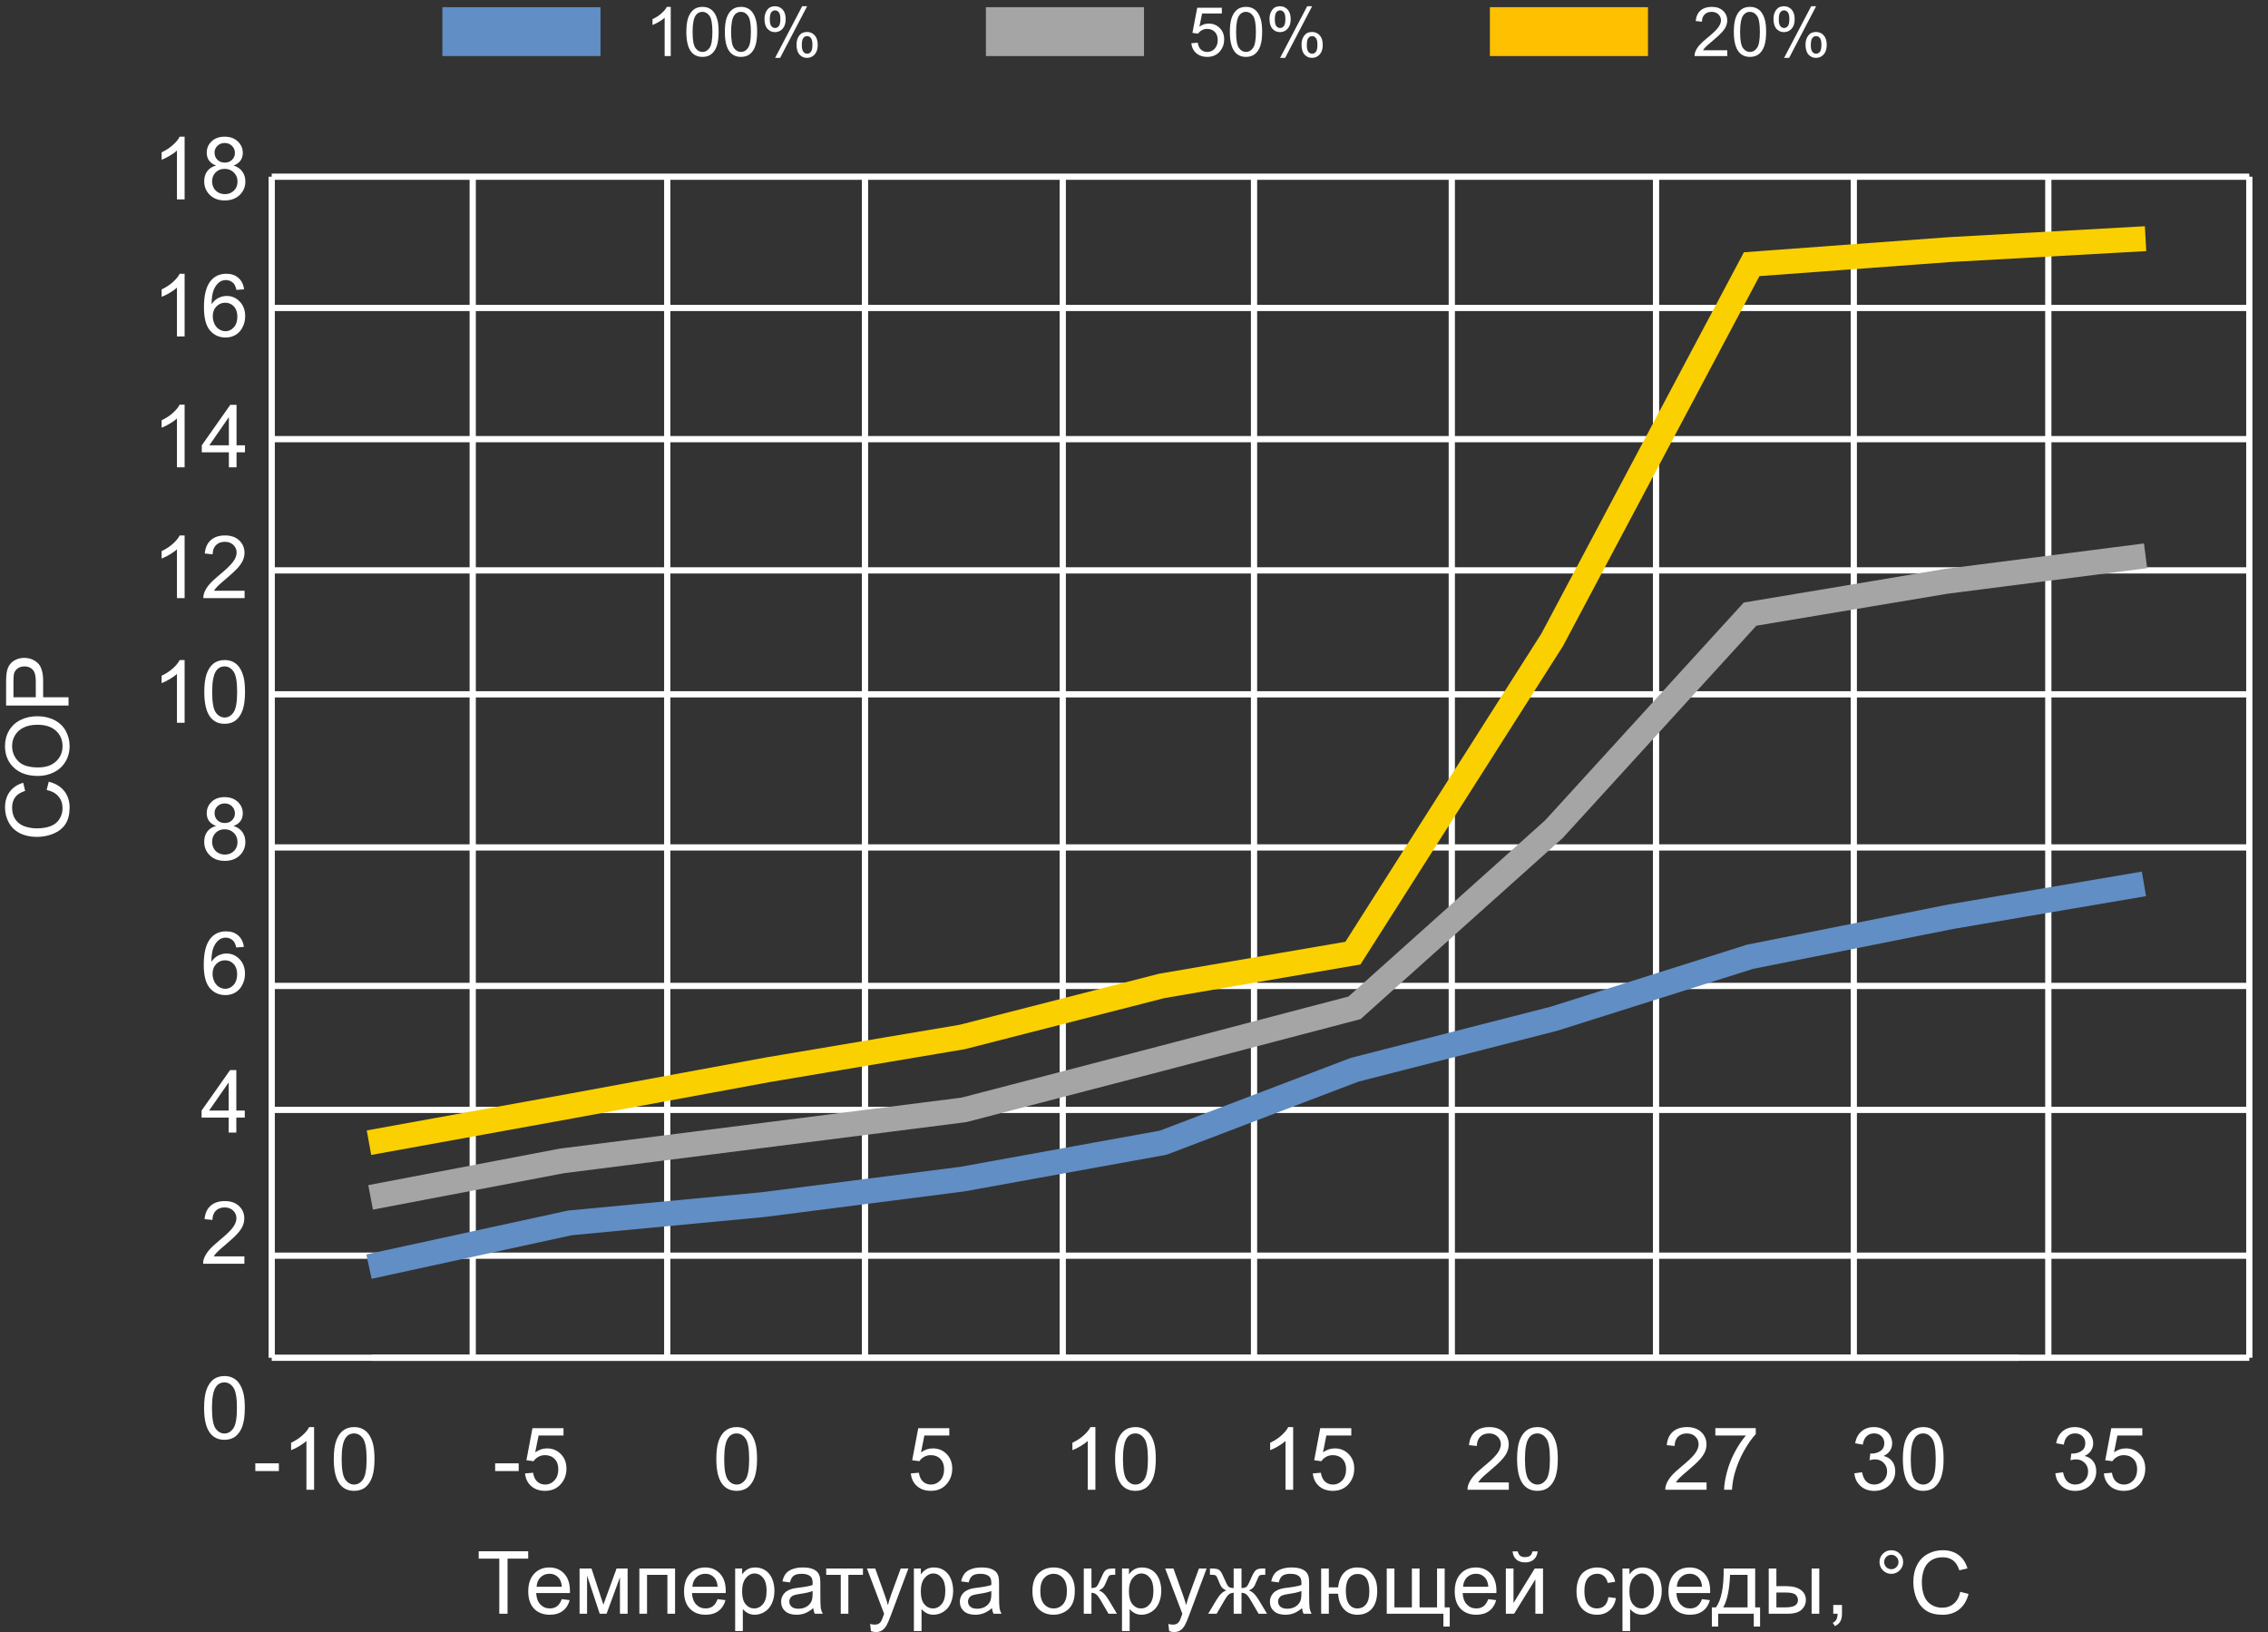 <svg width="364" height="262" viewBox="0 0 364 262" fill="none" xmlns="http://www.w3.org/2000/svg">
<rect x="0" y="0" width="364" height="262" fill="#333333" stroke="none"/>
<g clip-path="url(#clip0_57_4507)">
<path d="M107.649 8.998H106.673V2.845C106.439 3.067 106.129 3.289 105.746 3.51C105.367 3.732 105.025 3.898 104.722 4.009V3.076C105.268 2.822 105.745 2.514 106.153 2.153C106.561 1.792 106.851 1.442 107.021 1.102H107.649V8.998ZM110.154 5.12C110.154 4.19 110.25 3.442 110.441 2.877C110.636 2.309 110.924 1.871 111.303 1.563C111.686 1.256 112.166 1.102 112.745 1.102C113.171 1.102 113.545 1.188 113.867 1.359C114.189 1.527 114.454 1.772 114.664 2.094C114.874 2.413 115.038 2.802 115.158 3.264C115.277 3.721 115.336 4.34 115.336 5.12C115.336 6.042 115.24 6.788 115.049 7.357C114.857 7.922 114.57 8.36 114.187 8.671C113.807 8.978 113.327 9.132 112.745 9.132C111.978 9.132 111.377 8.86 110.94 8.317C110.415 7.662 110.154 6.597 110.154 5.12ZM111.157 5.12C111.157 6.411 111.308 7.271 111.612 7.7C111.919 8.125 112.296 8.338 112.745 8.338C113.193 8.338 113.569 8.124 113.872 7.694C114.18 7.265 114.334 6.407 114.334 5.12C114.334 3.825 114.18 2.965 113.872 2.54C113.569 2.114 113.189 1.901 112.734 1.901C112.286 1.901 111.928 2.089 111.66 2.464C111.325 2.944 111.157 3.829 111.157 5.12ZM116.334 5.12C116.334 4.19 116.43 3.442 116.621 2.877C116.816 2.309 117.104 1.871 117.483 1.563C117.866 1.256 118.346 1.102 118.925 1.102C119.351 1.102 119.725 1.188 120.047 1.359C120.368 1.527 120.634 1.772 120.843 2.094C121.054 2.413 121.218 2.802 121.337 3.264C121.456 3.721 121.516 4.34 121.516 5.12C121.516 6.042 121.42 6.788 121.229 7.357C121.037 7.922 120.75 8.36 120.367 8.671C119.987 8.978 119.506 9.132 118.925 9.132C118.158 9.132 117.557 8.86 117.119 8.317C116.595 7.662 116.334 6.597 116.334 5.12ZM117.337 5.12C117.337 6.411 117.488 7.271 117.792 7.7C118.099 8.125 118.476 8.338 118.925 8.338C119.373 8.338 119.749 8.124 120.052 7.694C120.36 7.265 120.514 6.407 120.514 5.12C120.514 3.825 120.36 2.965 120.052 2.54C119.749 2.114 119.369 1.901 118.914 1.901C118.466 1.901 118.108 2.089 117.84 2.464C117.505 2.944 117.337 3.829 117.337 5.12ZM122.697 3.022C122.697 2.461 122.84 1.983 123.126 1.59C123.411 1.197 123.825 1 124.368 1C124.866 1 125.278 1.177 125.603 1.531C125.932 1.882 126.097 2.398 126.097 3.081C126.097 3.746 125.931 4.26 125.598 4.621C125.269 4.978 124.862 5.157 124.379 5.157C123.897 5.157 123.497 4.98 123.175 4.626C122.857 4.272 122.697 3.737 122.697 3.022ZM124.394 1.665C124.153 1.665 123.95 1.769 123.787 1.976C123.628 2.184 123.549 2.565 123.549 3.119C123.549 3.623 123.63 3.979 123.793 4.186C123.955 4.39 124.156 4.492 124.394 4.492C124.64 4.492 124.843 4.388 125.002 4.181C125.165 3.974 125.245 3.594 125.245 3.044C125.245 2.536 125.165 2.18 125.002 1.976C124.839 1.769 124.636 1.665 124.394 1.665ZM124.4 9.288L128.747 1H129.539L125.207 9.288H124.4ZM127.837 7.153C127.837 6.588 127.98 6.11 128.265 5.72C128.551 5.327 128.966 5.13 129.512 5.13C130.011 5.13 130.423 5.307 130.748 5.661C131.076 6.012 131.241 6.529 131.241 7.212C131.241 7.877 131.075 8.39 130.742 8.751C130.413 9.109 130.005 9.288 129.517 9.288C129.037 9.288 128.635 9.111 128.314 8.757C127.996 8.399 127.837 7.864 127.837 7.153ZM129.539 5.796C129.293 5.796 129.089 5.899 128.927 6.107C128.767 6.314 128.688 6.695 128.688 7.249C128.688 7.75 128.769 8.104 128.932 8.311C129.095 8.519 129.295 8.622 129.533 8.622C129.783 8.622 129.987 8.519 130.146 8.311C130.309 8.104 130.39 7.725 130.39 7.174C130.39 6.666 130.309 6.311 130.146 6.107C129.984 5.899 129.781 5.796 129.539 5.796Z" fill="white"/>
<path d="M96.376 1.151H71V8.998H96.376V1.151Z" fill="#618EC4"/>
<path d="M191.204 6.938L192.229 6.852C192.305 7.346 192.48 7.718 192.755 7.968C193.033 8.215 193.368 8.338 193.758 8.338C194.227 8.338 194.625 8.163 194.95 7.813C195.275 7.462 195.438 6.997 195.438 6.418C195.438 5.867 195.281 5.433 194.966 5.114C194.655 4.796 194.247 4.637 193.741 4.637C193.427 4.637 193.143 4.708 192.89 4.851C192.637 4.991 192.438 5.173 192.294 5.399L191.378 5.281L192.148 1.241H196.099V2.164H192.928L192.5 4.277C192.977 3.948 193.478 3.784 194.001 3.784C194.695 3.784 195.281 4.022 195.758 4.497C196.235 4.973 196.474 5.585 196.474 6.332C196.474 7.044 196.264 7.659 195.845 8.177C195.335 8.814 194.64 9.132 193.758 9.132C193.034 9.132 192.444 8.932 191.985 8.531C191.529 8.131 191.269 7.6 191.204 6.938ZM197.384 5.12C197.384 4.19 197.48 3.442 197.671 2.877C197.866 2.309 198.154 1.871 198.533 1.563C198.916 1.256 199.397 1.102 199.976 1.102C200.401 1.102 200.776 1.188 201.098 1.359C201.419 1.527 201.685 1.772 201.895 2.094C202.104 2.413 202.268 2.802 202.388 3.264C202.507 3.721 202.566 4.34 202.566 5.12C202.566 6.042 202.47 6.788 202.279 7.357C202.087 7.922 201.8 8.36 201.417 8.671C201.037 8.978 200.557 9.132 199.976 9.132C199.209 9.132 198.608 8.86 198.17 8.317C197.646 7.662 197.384 6.597 197.384 5.12ZM198.387 5.12C198.387 6.411 198.539 7.271 198.842 7.7C199.149 8.125 199.527 8.338 199.976 8.338C200.424 8.338 200.8 8.124 201.102 7.694C201.41 7.265 201.564 6.407 201.564 5.12C201.564 3.825 201.41 2.965 201.102 2.54C200.8 2.114 200.42 1.901 199.965 1.901C199.516 1.901 199.159 2.089 198.891 2.464C198.555 2.944 198.387 3.829 198.387 5.12ZM203.748 3.022C203.748 2.461 203.891 1.983 204.176 1.59C204.462 1.197 204.876 1 205.418 1C205.917 1 206.328 1.177 206.654 1.531C206.983 1.882 207.148 2.398 207.148 3.081C207.148 3.746 206.981 4.26 206.649 4.621C206.32 4.978 205.913 5.157 205.429 5.157C204.948 5.157 204.547 4.98 204.225 4.626C203.907 4.272 203.748 3.737 203.748 3.022ZM205.445 1.665C205.203 1.665 205.001 1.769 204.838 1.976C204.679 2.184 204.6 2.565 204.6 3.119C204.6 3.623 204.681 3.979 204.843 4.186C205.006 4.39 205.206 4.492 205.445 4.492C205.691 4.492 205.893 4.388 206.052 4.181C206.215 3.974 206.296 3.594 206.296 3.044C206.296 2.536 206.215 2.18 206.052 1.976C205.89 1.769 205.687 1.665 205.445 1.665ZM205.451 9.288L209.798 1H210.589L206.258 9.288H205.451ZM208.887 7.153C208.887 6.588 209.03 6.11 209.316 5.72C209.601 5.327 210.017 5.13 210.562 5.13C211.061 5.13 211.473 5.307 211.799 5.661C212.127 6.012 212.292 6.529 212.292 7.212C212.292 7.877 212.125 8.39 211.793 8.751C211.464 9.109 211.055 9.288 210.568 9.288C210.087 9.288 209.686 9.111 209.364 8.757C209.046 8.399 208.887 7.864 208.887 7.153ZM210.589 5.796C210.343 5.796 210.14 5.899 209.977 6.107C209.818 6.314 209.738 6.695 209.738 7.249C209.738 7.75 209.82 8.104 209.983 8.311C210.145 8.519 210.346 8.622 210.584 8.622C210.833 8.622 211.037 8.519 211.197 8.311C211.359 8.104 211.441 7.725 211.441 7.174C211.441 6.666 211.359 6.311 211.197 6.107C211.034 5.899 210.832 5.796 210.589 5.796Z" fill="white"/>
<path d="M183.606 1.151H158.23V8.998H183.606V1.151Z" fill="#A5A5A5"/>
<path d="M277.219 8.07V8.998H271.966C271.959 8.766 271.997 8.542 272.079 8.327C272.213 7.973 272.427 7.625 272.719 7.281C273.016 6.938 273.442 6.541 273.998 6.091C274.862 5.39 275.446 4.835 275.749 4.428C276.053 4.016 276.205 3.628 276.205 3.264C276.205 2.881 276.066 2.559 275.787 2.298C275.513 2.033 275.153 1.901 274.709 1.901C274.239 1.901 273.863 2.041 273.581 2.32C273.299 2.599 273.156 2.985 273.153 3.478L272.15 3.376C272.219 2.636 272.477 2.073 272.926 1.687C273.374 1.297 273.975 1.102 274.73 1.102C275.493 1.102 276.097 1.311 276.541 1.73C276.986 2.148 277.208 2.666 277.208 3.285C277.208 3.6 277.143 3.909 277.013 4.213C276.883 4.517 276.666 4.837 276.362 5.173C276.063 5.509 275.561 5.971 274.86 6.557C274.275 7.044 273.899 7.374 273.733 7.55C273.567 7.721 273.43 7.895 273.321 8.07H277.219ZM278.27 5.12C278.27 4.19 278.366 3.442 278.557 2.877C278.752 2.309 279.04 1.871 279.419 1.563C279.802 1.256 280.283 1.102 280.862 1.102C281.288 1.102 281.662 1.188 281.984 1.359C282.305 1.527 282.571 1.772 282.781 2.094C282.99 2.413 283.154 2.802 283.274 3.264C283.393 3.721 283.453 4.34 283.453 5.12C283.453 6.042 283.357 6.788 283.166 7.357C282.974 7.922 282.687 8.36 282.304 8.671C281.924 8.978 281.443 9.132 280.862 9.132C280.095 9.132 279.494 8.86 279.056 8.317C278.532 7.662 278.27 6.597 278.27 5.12ZM279.274 5.12C279.274 6.411 279.425 7.271 279.729 7.7C280.036 8.125 280.413 8.338 280.862 8.338C281.31 8.338 281.686 8.124 281.989 7.694C282.296 7.265 282.45 6.407 282.45 5.12C282.45 3.825 282.296 2.965 281.989 2.54C281.686 2.114 281.306 1.901 280.851 1.901C280.403 1.901 280.045 2.089 279.777 2.464C279.442 2.944 279.274 3.829 279.274 5.12ZM284.634 3.022C284.634 2.461 284.777 1.983 285.062 1.59C285.348 1.197 285.762 1 286.304 1C286.803 1 287.215 1.177 287.54 1.531C287.869 1.882 288.034 2.398 288.034 3.081C288.034 3.746 287.867 4.26 287.535 4.621C287.206 4.978 286.799 5.157 286.315 5.157C285.834 5.157 285.434 4.98 285.112 4.626C284.794 4.272 284.634 3.737 284.634 3.022ZM286.331 1.665C286.089 1.665 285.887 1.769 285.724 1.976C285.565 2.184 285.486 2.565 285.486 3.119C285.486 3.623 285.567 3.979 285.729 4.186C285.892 4.39 286.093 4.492 286.331 4.492C286.577 4.492 286.779 4.388 286.939 4.181C287.101 3.974 287.182 3.594 287.182 3.044C287.182 2.536 287.101 2.18 286.939 1.976C286.776 1.769 286.573 1.665 286.331 1.665ZM286.337 9.288L290.684 1H291.475L287.144 9.288H286.337ZM289.774 7.153C289.774 6.588 289.916 6.11 290.202 5.72C290.487 5.327 290.903 5.13 291.448 5.13C291.947 5.13 292.36 5.307 292.685 5.661C293.013 6.012 293.178 6.529 293.178 7.212C293.178 7.877 293.011 8.39 292.679 8.751C292.35 9.109 291.942 9.288 291.454 9.288C290.973 9.288 290.572 9.111 290.25 8.757C289.932 8.399 289.774 7.864 289.774 7.153ZM291.475 5.796C291.23 5.796 291.026 5.899 290.863 6.107C290.704 6.314 290.625 6.695 290.625 7.249C290.625 7.75 290.706 8.104 290.869 8.311C291.031 8.519 291.232 8.622 291.471 8.622C291.72 8.622 291.923 8.519 292.083 8.311C292.245 8.104 292.327 7.725 292.327 7.174C292.327 6.666 292.245 6.311 292.083 6.107C291.92 5.899 291.718 5.796 291.475 5.796Z" fill="white"/>
<path d="M264.493 1.151H239.117V8.998H264.493V1.151Z" fill="#FFC000"/>
<path d="M80.132 259V250.161H76.83V248.979H84.773V250.161H81.458V259H80.132ZM90.16 256.662L91.432 256.819C91.231 257.562 90.86 258.139 90.317 258.549C89.775 258.959 89.082 259.164 88.239 259.164C87.177 259.164 86.334 258.838 85.71 258.187C85.09 257.53 84.78 256.612 84.78 255.432C84.78 254.21 85.095 253.262 85.724 252.588C86.353 251.913 87.168 251.576 88.171 251.576C89.142 251.576 89.935 251.907 90.55 252.567C91.165 253.228 91.473 254.158 91.473 255.356C91.473 255.429 91.47 255.539 91.466 255.685H86.052C86.097 256.482 86.323 257.093 86.728 257.517C87.134 257.94 87.64 258.152 88.246 258.152C88.697 258.152 89.082 258.034 89.401 257.797C89.72 257.56 89.973 257.182 90.16 256.662ZM86.12 254.673H90.174C90.119 254.062 89.964 253.604 89.709 253.299C89.317 252.825 88.809 252.588 88.185 252.588C87.62 252.588 87.143 252.777 86.756 253.155C86.373 253.534 86.161 254.039 86.12 254.673ZM93.018 251.74H94.932L96.839 257.551L98.958 251.74H100.729V259H99.498V253.155L97.352 259H96.251L94.221 252.875V259H93.018V251.74ZM102.615 251.74H108.344V259H107.113V252.759H103.846V259H102.615V251.74ZM115.166 256.662L116.438 256.819C116.237 257.562 115.866 258.139 115.323 258.549C114.781 258.959 114.088 259.164 113.245 259.164C112.183 259.164 111.34 258.838 110.716 258.187C110.096 257.53 109.786 256.612 109.786 255.432C109.786 254.21 110.101 253.262 110.729 252.588C111.358 251.913 112.174 251.576 113.177 251.576C114.147 251.576 114.94 251.907 115.556 252.567C116.171 253.228 116.479 254.158 116.479 255.356C116.479 255.429 116.476 255.539 116.472 255.685H111.058C111.103 256.482 111.329 257.093 111.734 257.517C112.14 257.94 112.646 258.152 113.252 258.152C113.703 258.152 114.088 258.034 114.407 257.797C114.726 257.56 114.979 257.182 115.166 256.662ZM111.126 254.673H115.18C115.125 254.062 114.97 253.604 114.715 253.299C114.323 252.825 113.815 252.588 113.19 252.588C112.625 252.588 112.149 252.777 111.762 253.155C111.379 253.534 111.167 254.039 111.126 254.673ZM117.989 261.782V251.74H119.11V252.684C119.375 252.314 119.673 252.039 120.006 251.856C120.339 251.67 120.742 251.576 121.216 251.576C121.836 251.576 122.382 251.736 122.856 252.055C123.33 252.374 123.688 252.825 123.93 253.408C124.171 253.987 124.292 254.623 124.292 255.315C124.292 256.058 124.158 256.728 123.889 257.325C123.624 257.918 123.237 258.373 122.727 258.692C122.221 259.007 121.688 259.164 121.127 259.164C120.717 259.164 120.348 259.077 120.02 258.904C119.696 258.731 119.429 258.512 119.22 258.248V261.782H117.989ZM119.104 255.411C119.104 256.345 119.293 257.036 119.671 257.482C120.049 257.929 120.507 258.152 121.045 258.152C121.592 258.152 122.059 257.922 122.446 257.462C122.838 256.997 123.034 256.279 123.034 255.309C123.034 254.383 122.843 253.691 122.46 253.23C122.082 252.77 121.628 252.54 121.1 252.54C120.576 252.54 120.111 252.786 119.705 253.278C119.304 253.766 119.104 254.477 119.104 255.411ZM130.52 258.104C130.064 258.492 129.624 258.765 129.2 258.925C128.781 259.084 128.33 259.164 127.847 259.164C127.049 259.164 126.436 258.97 126.008 258.583C125.579 258.191 125.365 257.692 125.365 257.086C125.365 256.73 125.445 256.407 125.604 256.115C125.769 255.819 125.98 255.582 126.24 255.404C126.505 255.227 126.801 255.092 127.129 255.001C127.37 254.937 127.735 254.876 128.223 254.816C129.216 254.698 129.948 254.557 130.417 254.393C130.422 254.224 130.424 254.117 130.424 254.071C130.424 253.57 130.308 253.217 130.075 253.012C129.761 252.734 129.294 252.595 128.674 252.595C128.095 252.595 127.667 252.697 127.389 252.902C127.115 253.103 126.912 253.461 126.78 253.976L125.577 253.812C125.687 253.297 125.867 252.882 126.117 252.567C126.368 252.248 126.73 252.005 127.204 251.836C127.678 251.663 128.227 251.576 128.852 251.576C129.471 251.576 129.975 251.649 130.362 251.795C130.75 251.941 131.035 252.125 131.217 252.349C131.399 252.567 131.527 252.845 131.6 253.183C131.641 253.392 131.661 253.771 131.661 254.317V255.958C131.661 257.102 131.686 257.826 131.736 258.132C131.791 258.433 131.896 258.722 132.051 259H130.766C130.638 258.745 130.556 258.446 130.52 258.104ZM130.417 255.356C129.97 255.539 129.3 255.694 128.407 255.821C127.901 255.894 127.544 255.976 127.334 256.067C127.124 256.159 126.963 256.293 126.849 256.471C126.735 256.644 126.678 256.838 126.678 257.052C126.678 257.38 126.801 257.653 127.047 257.872C127.298 258.091 127.662 258.2 128.141 258.2C128.615 258.2 129.036 258.098 129.405 257.893C129.774 257.683 130.046 257.398 130.219 257.038C130.351 256.76 130.417 256.35 130.417 255.808V255.356ZM132.598 251.74H138.497V252.759H136.159V259H134.936V252.759H132.598V251.74ZM139.782 261.796L139.646 260.641C139.914 260.714 140.149 260.75 140.35 260.75C140.623 260.75 140.842 260.704 141.006 260.613C141.17 260.522 141.304 260.395 141.409 260.23C141.487 260.107 141.612 259.802 141.785 259.314C141.808 259.246 141.844 259.146 141.895 259.014L139.14 251.74H140.466L141.977 255.944C142.173 256.478 142.348 257.038 142.503 257.626C142.644 257.061 142.813 256.509 143.009 255.972L144.561 251.74H145.791L143.029 259.123C142.733 259.921 142.503 260.47 142.339 260.771C142.12 261.176 141.869 261.472 141.587 261.659C141.304 261.851 140.967 261.946 140.575 261.946C140.338 261.946 140.074 261.896 139.782 261.796ZM146.673 261.782V251.74H147.794V252.684C148.058 252.314 148.357 252.039 148.689 251.856C149.022 251.67 149.425 251.576 149.899 251.576C150.519 251.576 151.066 251.736 151.54 252.055C152.014 252.374 152.372 252.825 152.613 253.408C152.855 253.987 152.976 254.623 152.976 255.315C152.976 256.058 152.841 256.728 152.572 257.325C152.308 257.918 151.921 258.373 151.41 258.692C150.904 259.007 150.371 259.164 149.811 259.164C149.4 259.164 149.031 259.077 148.703 258.904C148.38 258.731 148.113 258.512 147.903 258.248V261.782H146.673ZM147.787 255.411C147.787 256.345 147.976 257.036 148.354 257.482C148.733 257.929 149.191 258.152 149.729 258.152C150.275 258.152 150.743 257.922 151.13 257.462C151.522 256.997 151.718 256.279 151.718 255.309C151.718 254.383 151.526 253.691 151.144 253.23C150.765 252.77 150.312 252.54 149.783 252.54C149.259 252.54 148.794 252.786 148.389 253.278C147.988 253.766 147.787 254.477 147.787 255.411ZM159.203 258.104C158.747 258.492 158.308 258.765 157.884 258.925C157.465 259.084 157.013 259.164 156.53 259.164C155.733 259.164 155.12 258.97 154.691 258.583C154.263 258.191 154.049 257.692 154.049 257.086C154.049 256.73 154.129 256.407 154.288 256.115C154.452 255.819 154.664 255.582 154.924 255.404C155.188 255.227 155.484 255.092 155.812 255.001C156.054 254.937 156.419 254.876 156.906 254.816C157.9 254.698 158.631 254.557 159.101 254.393C159.105 254.224 159.107 254.117 159.107 254.071C159.107 253.57 158.991 253.217 158.759 253.012C158.444 252.734 157.977 252.595 157.357 252.595C156.779 252.595 156.35 252.697 156.072 252.902C155.799 253.103 155.596 253.461 155.464 253.976L154.261 253.812C154.37 253.297 154.55 252.882 154.801 252.567C155.051 252.248 155.414 252.005 155.888 251.836C156.362 251.663 156.911 251.576 157.535 251.576C158.155 251.576 158.659 251.649 159.046 251.795C159.433 251.941 159.718 252.125 159.9 252.349C160.083 252.567 160.21 252.845 160.283 253.183C160.324 253.392 160.345 253.771 160.345 254.317V255.958C160.345 257.102 160.37 257.826 160.42 258.132C160.475 258.433 160.579 258.722 160.734 259H159.449C159.322 258.745 159.24 258.446 159.203 258.104ZM159.101 255.356C158.654 255.539 157.984 255.694 157.091 255.821C156.585 255.894 156.227 255.976 156.018 256.067C155.808 256.159 155.646 256.293 155.532 256.471C155.418 256.644 155.361 256.838 155.361 257.052C155.361 257.38 155.484 257.653 155.73 257.872C155.981 258.091 156.346 258.2 156.824 258.2C157.298 258.2 157.72 258.098 158.089 257.893C158.458 257.683 158.729 257.398 158.902 257.038C159.035 256.76 159.101 256.35 159.101 255.808V255.356ZM165.697 255.37C165.697 254.026 166.071 253.03 166.818 252.383C167.443 251.845 168.204 251.576 169.102 251.576C170.1 251.576 170.915 251.904 171.549 252.561C172.182 253.212 172.499 254.115 172.499 255.268C172.499 256.202 172.358 256.938 172.075 257.476C171.797 258.009 171.389 258.424 170.852 258.72C170.318 259.016 169.735 259.164 169.102 259.164C168.085 259.164 167.263 258.838 166.634 258.187C166.009 257.535 165.697 256.596 165.697 255.37ZM166.962 255.37C166.962 256.3 167.165 256.997 167.57 257.462C167.976 257.922 168.486 258.152 169.102 258.152C169.712 258.152 170.22 257.92 170.626 257.455C171.032 256.99 171.234 256.282 171.234 255.329C171.234 254.431 171.029 253.752 170.619 253.292C170.214 252.827 169.708 252.595 169.102 252.595C168.486 252.595 167.976 252.825 167.57 253.285C167.165 253.745 166.962 254.44 166.962 255.37ZM173.941 251.74H175.172V254.878C175.564 254.878 175.837 254.803 175.992 254.652C176.152 254.502 176.384 254.064 176.689 253.34C176.931 252.766 177.127 252.387 177.277 252.205C177.428 252.023 177.601 251.9 177.797 251.836C177.993 251.772 178.307 251.74 178.74 251.74H178.986V252.759L178.645 252.752C178.321 252.752 178.114 252.8 178.022 252.896C177.927 252.996 177.781 253.294 177.585 253.791C177.398 254.265 177.227 254.593 177.072 254.775C176.917 254.958 176.678 255.124 176.354 255.274C176.883 255.416 177.403 255.908 177.913 256.751L179.26 259H177.906L176.594 256.751C176.325 256.3 176.09 256.004 175.89 255.862C175.689 255.716 175.45 255.644 175.172 255.644V259H173.941V251.74ZM180.073 261.782V251.74H181.194V252.684C181.459 252.314 181.757 252.039 182.09 251.856C182.423 251.67 182.826 251.576 183.3 251.576C183.92 251.576 184.466 251.736 184.94 252.055C185.414 252.374 185.772 252.825 186.014 253.408C186.255 253.987 186.376 254.623 186.376 255.315C186.376 256.058 186.242 256.728 185.973 257.325C185.708 257.918 185.321 258.373 184.811 258.692C184.305 259.007 183.771 259.164 183.211 259.164C182.801 259.164 182.432 259.077 182.104 258.904C181.78 258.731 181.513 258.512 181.304 258.248V261.782H180.073ZM181.188 255.411C181.188 256.345 181.377 257.036 181.755 257.482C182.133 257.929 182.591 258.152 183.129 258.152C183.676 258.152 184.143 257.922 184.53 257.462C184.922 256.997 185.118 256.279 185.118 255.309C185.118 254.383 184.927 253.691 184.544 253.23C184.166 252.77 183.712 252.54 183.184 252.54C182.66 252.54 182.195 252.786 181.789 253.278C181.388 253.766 181.188 254.477 181.188 255.411ZM187.647 261.796L187.511 260.641C187.78 260.714 188.014 260.75 188.215 260.75C188.488 260.75 188.707 260.704 188.871 260.613C189.035 260.522 189.17 260.395 189.274 260.23C189.352 260.107 189.477 259.802 189.65 259.314C189.673 259.246 189.71 259.146 189.76 259.014L187.005 251.74H188.331L189.842 255.944C190.038 256.478 190.213 257.038 190.368 257.626C190.509 257.061 190.678 256.509 190.874 255.972L192.426 251.74H193.656L190.895 259.123C190.598 259.921 190.368 260.47 190.204 260.771C189.985 261.176 189.735 261.472 189.452 261.659C189.17 261.851 188.832 261.946 188.44 261.946C188.203 261.946 187.939 261.896 187.647 261.796ZM199.255 251.74V254.878C199.647 254.878 199.923 254.803 200.082 254.652C200.242 254.502 200.474 254.064 200.779 253.34C201.066 252.652 201.324 252.212 201.552 252.021C201.775 251.834 202.131 251.74 202.618 251.74H203.069V252.759L202.734 252.752C202.406 252.752 202.197 252.8 202.105 252.896C202.01 252.996 201.864 253.294 201.668 253.791C201.486 254.265 201.317 254.593 201.162 254.775C201.007 254.958 200.766 255.124 200.438 255.274C200.971 255.416 201.49 255.908 201.996 256.751L203.35 259H201.996L200.677 256.751C200.408 256.295 200.173 255.997 199.973 255.855C199.772 255.714 199.533 255.644 199.255 255.644V259H197.997V255.644C197.724 255.644 197.487 255.714 197.286 255.855C197.086 255.992 196.851 256.291 196.582 256.751L195.263 259H193.909L195.256 256.751C195.766 255.908 196.288 255.416 196.821 255.274C196.457 255.106 196.201 254.924 196.056 254.728C195.91 254.527 195.691 254.053 195.399 253.306C195.299 253.055 195.192 252.9 195.078 252.841C194.96 252.782 194.784 252.752 194.552 252.752C194.493 252.752 194.372 252.754 194.189 252.759V251.74H194.36C194.834 251.74 195.167 251.77 195.358 251.829C195.554 251.884 195.728 252.005 195.878 252.191C196.033 252.374 196.233 252.757 196.479 253.34C196.78 254.055 197.008 254.491 197.163 254.646C197.323 254.8 197.601 254.878 197.997 254.878V251.74H199.255ZM208.969 258.104C208.513 258.492 208.073 258.765 207.649 258.925C207.23 259.084 206.779 259.164 206.296 259.164C205.498 259.164 204.885 258.97 204.457 258.583C204.029 258.191 203.814 257.692 203.814 257.086C203.814 256.73 203.894 256.407 204.054 256.115C204.218 255.819 204.43 255.582 204.689 255.404C204.954 255.227 205.25 255.092 205.578 255.001C205.82 254.937 206.184 254.876 206.672 254.816C207.665 254.698 208.397 254.557 208.866 254.393C208.871 254.224 208.873 254.117 208.873 254.071C208.873 253.57 208.757 253.217 208.524 253.012C208.21 252.734 207.743 252.595 207.123 252.595C206.544 252.595 206.116 252.697 205.838 252.902C205.564 253.103 205.362 253.461 205.229 253.976L204.026 253.812C204.136 253.297 204.316 252.882 204.566 252.567C204.817 252.248 205.179 252.005 205.653 251.836C206.127 251.663 206.676 251.576 207.301 251.576C207.921 251.576 208.424 251.649 208.812 251.795C209.199 251.941 209.484 252.125 209.666 252.349C209.848 252.567 209.976 252.845 210.049 253.183C210.09 253.392 210.11 253.771 210.11 254.317V255.958C210.11 257.102 210.135 257.826 210.186 258.132C210.24 258.433 210.345 258.722 210.5 259L209.215 259C209.087 258.745 209.005 258.446 208.969 258.104ZM208.866 255.356C208.42 255.539 207.75 255.694 206.856 255.821C206.351 255.894 205.993 255.976 205.783 256.067C205.574 256.159 205.412 256.293 205.298 256.471C205.184 256.644 205.127 256.838 205.127 257.052C205.127 257.38 205.25 257.653 205.496 257.872C205.747 258.091 206.111 258.2 206.59 258.2C207.064 258.2 207.485 258.098 207.854 257.893C208.224 257.683 208.495 257.398 208.668 257.038C208.8 256.76 208.866 256.35 208.866 255.808V255.356ZM212.038 251.74H213.269V254.775H214.759C214.868 253.736 215.192 252.943 215.729 252.396C216.272 251.85 216.974 251.576 217.835 251.576C218.569 251.576 219.147 251.724 219.571 252.021C219.995 252.317 220.344 252.725 220.617 253.244C220.895 253.764 221.034 254.463 221.034 255.343C221.034 256.596 220.749 257.546 220.18 258.193C219.61 258.84 218.838 259.164 217.862 259.164C216.955 259.164 216.229 258.863 215.682 258.262C215.135 257.66 214.827 256.835 214.759 255.787H213.269V259H212.038V251.74ZM217.903 252.622C217.302 252.622 216.832 252.854 216.495 253.319C216.162 253.78 215.996 254.427 215.996 255.261C215.996 256.259 216.165 256.99 216.502 257.455C216.839 257.92 217.29 258.152 217.855 258.152C218.416 258.152 218.874 257.938 219.229 257.51C219.59 257.077 219.77 256.382 219.77 255.425C219.77 254.491 219.615 253.791 219.305 253.326C218.995 252.857 218.528 252.622 217.903 252.622ZM222.565 251.74H223.796V257.988H226.599V251.74H227.829V257.988H230.639V251.74H231.862V257.988H232.676V261.058H231.657V259H222.565V251.74ZM238.855 256.662L240.127 256.819C239.926 257.562 239.555 258.139 239.013 258.549C238.47 258.959 237.778 259.164 236.935 259.164C235.873 259.164 235.03 258.838 234.405 258.187C233.785 257.53 233.476 256.612 233.476 255.432C233.476 254.21 233.79 253.262 234.419 252.588C235.048 251.913 235.864 251.576 236.866 251.576C237.837 251.576 238.63 251.907 239.245 252.567C239.86 253.228 240.168 254.158 240.168 255.356C240.168 255.429 240.166 255.539 240.161 255.685H234.747C234.793 256.482 235.018 257.093 235.424 257.517C235.829 257.94 236.335 258.152 236.941 258.152C237.393 258.152 237.778 258.034 238.097 257.797C238.416 257.56 238.669 257.182 238.855 256.662ZM234.815 254.673H238.869C238.814 254.062 238.66 253.604 238.404 253.299C238.012 252.825 237.504 252.588 236.88 252.588C236.315 252.588 235.839 252.777 235.451 253.155C235.068 253.534 234.856 254.039 234.815 254.673ZM241.679 251.74H242.909V257.277L246.32 251.74H247.646V259H246.416V253.497L243.005 259H241.679V251.74ZM245.951 248.992H246.792C246.724 249.562 246.514 249.999 246.163 250.305C245.817 250.61 245.354 250.763 244.775 250.763C244.192 250.763 243.725 250.612 243.374 250.312C243.028 250.006 242.82 249.566 242.752 248.992H243.593C243.657 249.302 243.782 249.535 243.969 249.689C244.16 249.84 244.415 249.915 244.734 249.915C245.104 249.915 245.382 249.842 245.568 249.696C245.76 249.546 245.887 249.311 245.951 248.992ZM258.133 256.341L259.343 256.498C259.211 257.332 258.871 257.986 258.324 258.46C257.782 258.929 257.114 259.164 256.321 259.164C255.328 259.164 254.528 258.84 253.922 258.193C253.32 257.542 253.02 256.61 253.02 255.397C253.02 254.614 253.149 253.928 253.409 253.34C253.669 252.752 254.063 252.312 254.592 252.021C255.125 251.724 255.704 251.576 256.328 251.576C257.117 251.576 257.761 251.777 258.263 252.178C258.764 252.574 259.085 253.139 259.227 253.873L258.03 254.058C257.916 253.57 257.714 253.203 257.422 252.957C257.135 252.711 256.786 252.588 256.376 252.588C255.756 252.588 255.253 252.811 254.865 253.258C254.478 253.7 254.284 254.402 254.284 255.363C254.284 256.339 254.471 257.047 254.845 257.489C255.218 257.931 255.706 258.152 256.308 258.152C256.791 258.152 257.194 258.004 257.518 257.708C257.841 257.412 258.046 256.956 258.133 256.341ZM260.396 261.782V251.74H261.517V252.684C261.781 252.314 262.079 252.039 262.412 251.856C262.745 251.67 263.148 251.576 263.622 251.576C264.242 251.576 264.789 251.736 265.263 252.055C265.737 252.374 266.094 252.825 266.336 253.408C266.577 253.987 266.698 254.623 266.698 255.315C266.698 256.058 266.564 256.728 266.295 257.325C266.031 257.918 265.643 258.373 265.133 258.692C264.627 259.007 264.094 259.164 263.533 259.164C263.123 259.164 262.754 259.077 262.426 258.904C262.102 258.731 261.836 258.512 261.626 258.248V261.782H260.396ZM261.51 255.411C261.51 256.345 261.699 257.036 262.077 257.482C262.455 257.929 262.913 258.152 263.451 258.152C263.998 258.152 264.465 257.922 264.853 257.462C265.244 256.997 265.44 256.279 265.44 255.309C265.44 254.383 265.249 253.691 264.866 253.23C264.488 252.77 264.035 252.54 263.506 252.54C262.982 252.54 262.517 252.786 262.111 253.278C261.71 253.766 261.51 254.477 261.51 255.411ZM273.158 256.662L274.43 256.819C274.229 257.562 273.858 258.139 273.315 258.549C272.773 258.959 272.08 259.164 271.237 259.164C270.175 259.164 269.332 258.838 268.708 258.187C268.088 257.53 267.778 256.612 267.778 255.432C267.778 254.21 268.093 253.262 268.722 252.588C269.351 251.913 270.166 251.576 271.169 251.576C272.14 251.576 272.933 251.907 273.548 252.567C274.163 253.228 274.471 254.158 274.471 255.356C274.471 255.429 274.468 255.539 274.464 255.685H269.05C269.095 256.482 269.321 257.093 269.727 257.517C270.132 257.94 270.638 258.152 271.244 258.152C271.695 258.152 272.08 258.034 272.399 257.797C272.718 257.56 272.971 257.182 273.158 256.662ZM269.118 254.673H273.172C273.117 254.062 272.962 253.604 272.707 253.299C272.315 252.825 271.807 252.588 271.183 252.588C270.618 252.588 270.141 252.777 269.754 253.155C269.371 253.534 269.159 254.039 269.118 254.673ZM276.638 251.74H281.696V257.988H282.482V261.058H281.471V259H275.756V261.058H274.744V257.988H275.394C276.259 256.813 276.674 254.73 276.638 251.74ZM277.663 252.759C277.572 255.115 277.207 256.858 276.569 257.988H280.473V252.759H277.663ZM290.754 251.74L291.984 251.74V259H290.754V251.74ZM283.87 251.74H285.101V254.577H286.659C287.675 254.577 288.457 254.775 289.004 255.172C289.555 255.564 289.831 256.106 289.831 256.799C289.831 257.405 289.601 257.924 289.141 258.357C288.685 258.786 287.953 259 286.946 259H283.87V251.74ZM285.101 257.988H286.393C287.172 257.988 287.728 257.893 288.061 257.701C288.393 257.51 288.56 257.211 288.56 256.806C288.56 256.491 288.437 256.211 288.19 255.965C287.944 255.719 287.4 255.596 286.557 255.596H285.101V257.988ZM294.227 259V257.599H295.628V259C295.628 259.515 295.537 259.93 295.354 260.244C295.172 260.563 294.883 260.809 294.486 260.982L294.145 260.456C294.404 260.342 294.596 260.174 294.719 259.95C294.842 259.731 294.91 259.415 294.924 259H294.227ZM301.65 250.701C301.65 250.177 301.835 249.73 302.204 249.361C302.578 248.992 303.024 248.808 303.544 248.808C304.073 248.808 304.521 248.992 304.891 249.361C305.26 249.73 305.444 250.177 305.444 250.701C305.444 251.225 305.257 251.674 304.884 252.048C304.515 252.417 304.068 252.602 303.544 252.602C303.024 252.602 302.578 252.417 302.204 252.048C301.835 251.679 301.65 251.23 301.65 250.701ZM302.396 250.701C302.396 251.02 302.507 251.294 302.73 251.521C302.958 251.745 303.232 251.856 303.551 251.856C303.865 251.856 304.134 251.745 304.357 251.521C304.585 251.294 304.699 251.02 304.699 250.701C304.699 250.382 304.585 250.111 304.357 249.888C304.134 249.66 303.865 249.546 303.551 249.546C303.232 249.546 302.958 249.66 302.73 249.888C302.507 250.111 302.396 250.382 302.396 250.701ZM314.611 255.486L315.938 255.821C315.66 256.91 315.158 257.742 314.434 258.316C313.714 258.886 312.832 259.171 311.788 259.171C310.708 259.171 309.828 258.952 309.149 258.515C308.475 258.073 307.96 257.435 307.604 256.601C307.254 255.767 307.078 254.871 307.078 253.914C307.078 252.87 307.276 251.961 307.673 251.187C308.074 250.407 308.641 249.817 309.375 249.416C310.113 249.01 310.924 248.808 311.809 248.808C312.811 248.808 313.654 249.063 314.338 249.573C315.021 250.084 315.498 250.801 315.767 251.727L314.461 252.034C314.229 251.305 313.891 250.774 313.449 250.441C313.007 250.109 312.451 249.942 311.781 249.942C311.011 249.942 310.366 250.127 309.847 250.496C309.332 250.865 308.969 251.362 308.76 251.986C308.55 252.606 308.445 253.246 308.445 253.907C308.445 254.759 308.568 255.505 308.814 256.143C309.065 256.776 309.452 257.25 309.977 257.564C310.501 257.879 311.068 258.036 311.679 258.036C312.422 258.036 313.05 257.822 313.565 257.394C314.08 256.965 314.429 256.329 314.611 255.486Z" fill="white"/>
<path d="M7.486 126.788L7.821 125.462C8.91 125.74 9.742 126.241 10.316 126.966C10.886 127.686 11.171 128.568 11.171 129.611C11.171 130.691 10.952 131.571 10.515 132.25C10.073 132.924 9.435 133.439 8.601 133.795C7.767 134.146 6.871 134.321 5.914 134.321C4.87 134.321 3.961 134.123 3.187 133.727C2.407 133.326 1.817 132.758 1.416 132.024C1.01 131.286 0.808 130.475 0.808 129.591C0.808 128.588 1.063 127.745 1.573 127.062C2.084 126.378 2.801 125.902 3.727 125.633L4.034 126.938C3.305 127.171 2.774 127.508 2.441 127.95C2.109 128.392 1.942 128.948 1.942 129.618C1.942 130.388 2.127 131.033 2.496 131.553C2.865 132.068 3.362 132.43 3.986 132.64C4.606 132.849 5.246 132.954 5.907 132.954C6.759 132.954 7.505 132.831 8.143 132.585C8.776 132.334 9.25 131.947 9.564 131.423C9.879 130.899 10.036 130.331 10.036 129.721C10.036 128.978 9.822 128.349 9.394 127.834C8.965 127.319 8.329 126.97 7.486 126.788ZM6.119 124.539C4.456 124.539 3.155 124.092 2.216 123.199C1.272 122.306 0.801 121.153 0.801 119.74C0.801 118.815 1.022 117.981 1.464 117.238C1.906 116.495 2.523 115.93 3.316 115.543C4.105 115.151 5 114.955 6.003 114.955C7.019 114.955 7.928 115.16 8.73 115.57C9.533 115.98 10.141 116.562 10.556 117.313C10.966 118.065 11.171 118.877 11.171 119.747C11.171 120.69 10.943 121.534 10.487 122.276C10.032 123.019 9.409 123.582 8.621 123.965C7.833 124.348 6.999 124.539 6.119 124.539ZM6.14 123.172C7.347 123.172 8.3 122.848 8.997 122.201C9.69 121.549 10.036 120.734 10.036 119.754C10.036 118.756 9.685 117.936 8.983 117.293C8.282 116.646 7.286 116.322 5.996 116.322C5.18 116.322 4.469 116.461 3.863 116.739C3.253 117.013 2.781 117.416 2.448 117.949C2.111 118.478 1.942 119.073 1.942 119.733C1.942 120.672 2.266 121.481 2.913 122.16C3.556 122.835 4.631 123.172 6.14 123.172ZM11 113.239L0.979 113.239L0.979 109.459C0.979 108.794 1.01 108.285 1.074 107.935C1.156 107.442 1.313 107.03 1.546 106.697C1.774 106.365 2.095 106.098 2.51 105.897C2.924 105.692 3.38 105.59 3.877 105.59C4.729 105.59 5.451 105.861 6.044 106.403C6.632 106.946 6.926 107.925 6.926 109.343L6.926 111.913L11 111.913L11 113.239ZM5.743 111.913L5.743 109.322C5.743 108.465 5.584 107.857 5.265 107.497C4.946 107.137 4.497 106.957 3.918 106.957C3.499 106.957 3.141 107.064 2.845 107.278C2.544 107.488 2.346 107.766 2.25 108.112C2.191 108.336 2.161 108.748 2.161 109.35L2.161 111.913L5.743 111.913Z" fill="white"/>
<path d="M59.739 217.916H324.058" stroke="white"/>
<path d="M43.609 28.361V217.918" stroke="white"/>
<path d="M75.869 28.361V217.918" stroke="white"/>
<path d="M138.827 28.361V217.918" stroke="white"/>
<path d="M107.087 28.361V217.918" stroke="white"/>
<path d="M170.566 28.361V217.918" stroke="white"/>
<path d="M233.003 28.361V217.918" stroke="white"/>
<path d="M201.264 28.361V217.918" stroke="white"/>
<path d="M361 28.361L43.609 28.361" stroke="white"/>
<path d="M361 49.423L43.609 49.423" stroke="white"/>
<path d="M361 70.484L43.609 70.484" stroke="white"/>
<path d="M361 91.546L43.609 91.546" stroke="white"/>
<path d="M361 111.438L43.609 111.437" stroke="white"/>
<path d="M361 136.011L43.609 136.011" stroke="white"/>
<path d="M361 178.135L43.609 178.135" stroke="white"/>
<path d="M361 201.535L43.609 201.535" stroke="white"/>
<path d="M361 158.241L43.609 158.241" stroke="white"/>
<path d="M361 217.916L43.609 217.916" stroke="white"/>
<path d="M265.783 28.361V217.918" stroke="white"/>
<path d="M297.522 28.361V217.918" stroke="white"/>
<path d="M328.741 28.361V217.918" stroke="white"/>
<path d="M361 28.361V217.918" stroke="white"/>
<path d="M40.976 236.101V234.863H44.756V236.101H40.976ZM50.41 239.108H49.179V231.268C48.883 231.55 48.493 231.833 48.01 232.115C47.532 232.398 47.101 232.61 46.718 232.751V231.562C47.406 231.238 48.008 230.846 48.523 230.386C49.038 229.925 49.402 229.479 49.617 229.046H50.41V239.108ZM53.568 234.166C53.568 232.981 53.688 232.029 53.93 231.309C54.176 230.584 54.538 230.026 55.017 229.634C55.5 229.242 56.106 229.046 56.835 229.046C57.373 229.046 57.845 229.155 58.25 229.374C58.656 229.588 58.991 229.9 59.255 230.311C59.52 230.716 59.727 231.213 59.877 231.801C60.028 232.384 60.103 233.173 60.103 234.166C60.103 235.342 59.982 236.292 59.741 237.017C59.499 237.737 59.137 238.295 58.654 238.691C58.175 239.083 57.569 239.279 56.835 239.279C55.869 239.279 55.11 238.933 54.559 238.24C53.898 237.406 53.568 236.048 53.568 234.166ZM54.832 234.166C54.832 235.811 55.024 236.907 55.407 237.454C55.794 237.996 56.27 238.268 56.835 238.268C57.4 238.268 57.874 237.994 58.257 237.447C58.645 236.9 58.838 235.807 58.838 234.166C58.838 232.516 58.645 231.42 58.257 230.878C57.874 230.336 57.396 230.064 56.822 230.064C56.257 230.064 55.805 230.304 55.468 230.782C55.044 231.393 54.832 232.521 54.832 234.166Z" fill="white"/>
<path d="M79.467 236.101V234.863H83.248V236.101H79.467ZM84.266 236.483L85.558 236.374C85.654 237.003 85.875 237.477 86.221 237.796C86.572 238.11 86.994 238.268 87.486 238.268C88.078 238.268 88.58 238.044 88.99 237.598C89.4 237.151 89.605 236.559 89.605 235.82C89.605 235.118 89.407 234.565 89.01 234.159C88.618 233.754 88.103 233.551 87.465 233.551C87.069 233.551 86.711 233.642 86.392 233.824C86.073 234.002 85.823 234.234 85.64 234.521L84.485 234.371L85.456 229.224H90.439V230.399H86.44L85.9 233.093C86.502 232.674 87.133 232.464 87.794 232.464C88.669 232.464 89.407 232.767 90.008 233.373C90.61 233.979 90.911 234.758 90.911 235.711C90.911 236.618 90.646 237.402 90.118 238.062C89.475 238.874 88.598 239.279 87.486 239.279C86.575 239.279 85.829 239.024 85.251 238.514C84.676 238.003 84.348 237.326 84.266 236.483Z" fill="white"/>
<path d="M114.965 234.166C114.965 232.981 115.085 232.029 115.327 231.309C115.573 230.584 115.935 230.026 116.414 229.634C116.897 229.242 117.503 229.046 118.232 229.046C118.77 229.046 119.242 229.155 119.647 229.374C120.053 229.588 120.388 229.9 120.652 230.311C120.916 230.716 121.124 231.213 121.274 231.801C121.425 232.384 121.5 233.173 121.5 234.166C121.5 235.342 121.379 236.292 121.137 237.017C120.896 237.737 120.534 238.295 120.051 238.691C119.572 239.083 118.966 239.279 118.232 239.279C117.266 239.279 116.507 238.933 115.956 238.24C115.295 237.406 114.965 236.048 114.965 234.166ZM116.229 234.166C116.229 235.811 116.421 236.907 116.804 237.454C117.191 237.996 117.667 238.268 118.232 238.268C118.797 238.268 119.271 237.994 119.654 237.447C120.041 236.9 120.235 235.807 120.235 234.166C120.235 232.516 120.041 231.42 119.654 230.878C119.271 230.336 118.793 230.064 118.219 230.064C117.653 230.064 117.202 230.304 116.865 230.782C116.441 231.393 116.229 232.521 116.229 234.166Z" fill="white"/>
<path d="M146.183 236.483L147.475 236.374C147.571 237.003 147.792 237.477 148.138 237.796C148.489 238.11 148.911 238.268 149.403 238.268C149.996 238.268 150.497 238.044 150.907 237.598C151.317 237.151 151.522 236.559 151.522 235.82C151.522 235.118 151.324 234.565 150.928 234.159C150.536 233.754 150.021 233.551 149.383 233.551C148.986 233.551 148.628 233.642 148.309 233.824C147.99 234.002 147.74 234.234 147.557 234.521L146.402 234.371L147.373 229.224H152.356V230.399H148.357L147.817 233.093C148.419 232.674 149.05 232.464 149.711 232.464C150.586 232.464 151.324 232.767 151.926 233.373C152.527 233.979 152.828 234.758 152.828 235.711C152.828 236.618 152.564 237.402 152.035 238.062C151.392 238.874 150.515 239.279 149.403 239.279C148.492 239.279 147.747 239.024 147.168 238.514C146.594 238.003 146.265 237.326 146.183 236.483Z" fill="white"/>
<path d="M175.805 239.108H174.574V231.268C174.278 231.55 173.889 231.833 173.406 232.115C172.927 232.398 172.496 232.61 172.114 232.751V231.562C172.802 231.238 173.403 230.846 173.918 230.386C174.433 229.925 174.798 229.479 175.012 229.046H175.805V239.108ZM178.963 234.166C178.963 232.981 179.084 232.029 179.325 231.309C179.572 230.584 179.934 230.026 180.412 229.634C180.895 229.242 181.502 229.046 182.231 229.046C182.768 229.046 183.24 229.155 183.646 229.374C184.051 229.588 184.386 229.9 184.651 230.311C184.915 230.716 185.122 231.213 185.273 231.801C185.423 232.384 185.498 233.173 185.498 234.166C185.498 235.342 185.378 236.292 185.136 237.017C184.894 237.737 184.532 238.295 184.049 238.691C183.571 239.083 182.964 239.279 182.231 239.279C181.265 239.279 180.506 238.933 179.954 238.24C179.294 237.406 178.963 236.048 178.963 234.166ZM180.228 234.166C180.228 235.811 180.419 236.907 180.802 237.454C181.189 237.996 181.666 238.268 182.231 238.268C182.796 238.268 183.27 237.994 183.653 237.447C184.04 236.9 184.234 235.807 184.234 234.166C184.234 232.516 184.04 231.42 183.653 230.878C183.27 230.336 182.791 230.064 182.217 230.064C181.652 230.064 181.201 230.304 180.864 230.782C180.44 231.393 180.228 232.521 180.228 234.166Z" fill="white"/>
<path d="M207.544 239.108H206.313V231.268C206.017 231.55 205.628 231.833 205.145 232.115C204.666 232.398 204.235 232.61 203.853 232.751V231.562C204.541 231.238 205.142 230.846 205.657 230.386C206.172 229.925 206.537 229.479 206.751 229.046H207.544V239.108ZM210.702 236.483L211.994 236.374C212.09 237.003 212.311 237.477 212.657 237.796C213.008 238.11 213.43 238.268 213.922 238.268C214.514 238.268 215.016 238.044 215.426 237.598C215.836 237.151 216.041 236.559 216.041 235.82C216.041 235.118 215.843 234.565 215.446 234.159C215.054 233.754 214.539 233.551 213.901 233.551C213.505 233.551 213.147 233.642 212.828 233.824C212.509 234.002 212.258 234.234 212.076 234.521L210.921 234.371L211.892 229.224H216.875V230.399H212.876L212.336 233.093C212.937 232.674 213.569 232.464 214.229 232.464C215.104 232.464 215.843 232.767 216.444 233.373C217.046 233.979 217.347 234.758 217.347 235.711C217.347 236.618 217.082 237.402 216.554 238.062C215.911 238.874 215.034 239.279 213.922 239.279C213.01 239.279 212.265 239.024 211.687 238.514C211.112 238.003 210.784 237.326 210.702 236.483Z" fill="white"/>
<path d="M242.156 237.926V239.108H235.532C235.522 238.812 235.57 238.527 235.675 238.254C235.844 237.803 236.113 237.358 236.482 236.921C236.855 236.483 237.393 235.978 238.095 235.403C239.184 234.51 239.92 233.804 240.303 233.284C240.686 232.76 240.877 232.266 240.877 231.801C240.877 231.313 240.702 230.903 240.351 230.57C240.005 230.233 239.551 230.064 238.991 230.064C238.398 230.064 237.924 230.242 237.569 230.598C237.213 230.953 237.033 231.445 237.029 232.074L235.764 231.944C235.851 231.001 236.176 230.283 236.742 229.791C237.307 229.294 238.065 229.046 239.018 229.046C239.98 229.046 240.741 229.312 241.301 229.846C241.862 230.379 242.142 231.04 242.142 231.828C242.142 232.229 242.06 232.623 241.896 233.011C241.732 233.398 241.458 233.806 241.076 234.234C240.697 234.663 240.066 235.251 239.182 235.998C238.444 236.618 237.97 237.039 237.76 237.263C237.55 237.481 237.377 237.702 237.241 237.926H242.156ZM243.482 234.166C243.482 232.981 243.603 232.029 243.844 231.309C244.09 230.584 244.453 230.026 244.931 229.634C245.414 229.242 246.02 229.046 246.749 229.046C247.287 229.046 247.759 229.155 248.164 229.374C248.57 229.588 248.905 229.9 249.169 230.311C249.434 230.716 249.641 231.213 249.791 231.801C249.942 232.384 250.017 233.173 250.017 234.166C250.017 235.342 249.896 236.292 249.655 237.017C249.413 237.737 249.051 238.295 248.568 238.691C248.089 239.083 247.483 239.279 246.749 239.279C245.783 239.279 245.024 238.933 244.473 238.24C243.812 237.406 243.482 236.048 243.482 234.166ZM244.746 234.166C244.746 235.811 244.938 236.907 245.321 237.454C245.708 237.996 246.184 238.268 246.749 238.268C247.314 238.268 247.788 237.994 248.171 237.447C248.559 236.9 248.752 235.807 248.752 234.166C248.752 232.516 248.559 231.42 248.171 230.878C247.788 230.336 247.31 230.064 246.736 230.064C246.171 230.064 245.719 230.304 245.382 230.782C244.958 231.393 244.746 232.521 244.746 234.166Z" fill="white"/>
<path d="M273.895 237.926V239.108H267.271C267.262 238.812 267.309 238.527 267.414 238.254C267.583 237.803 267.852 237.358 268.221 236.921C268.595 236.483 269.132 235.978 269.834 235.403C270.923 234.51 271.659 233.804 272.042 233.284C272.425 232.76 272.616 232.266 272.616 231.801C272.616 231.313 272.441 230.903 272.09 230.57C271.744 230.233 271.29 230.064 270.73 230.064C270.137 230.064 269.663 230.242 269.308 230.598C268.952 230.953 268.772 231.445 268.768 232.074L267.503 231.944C267.59 231.001 267.916 230.283 268.481 229.791C269.046 229.294 269.805 229.046 270.757 229.046C271.719 229.046 272.48 229.312 273.04 229.846C273.601 230.379 273.881 231.04 273.881 231.828C273.881 232.229 273.799 232.623 273.635 233.011C273.471 233.398 273.197 233.806 272.815 234.234C272.436 234.663 271.805 235.251 270.921 235.998C270.183 236.618 269.709 237.039 269.499 237.263C269.29 237.481 269.116 237.702 268.98 237.926H273.895ZM275.303 230.399V229.217H281.79V230.174C281.152 230.853 280.519 231.755 279.89 232.881C279.265 234.007 278.782 235.164 278.441 236.354C278.195 237.192 278.037 238.11 277.969 239.108H276.704C276.718 238.32 276.873 237.368 277.169 236.251C277.465 235.134 277.889 234.059 278.441 233.024C278.997 231.985 279.587 231.11 280.211 230.399H275.303Z" fill="white"/>
<path d="M297.613 236.463L298.843 236.299C298.985 236.996 299.224 237.5 299.561 237.81C299.903 238.115 300.318 238.268 300.805 238.268C301.384 238.268 301.872 238.067 302.268 237.666C302.669 237.265 302.87 236.768 302.87 236.176C302.87 235.611 302.685 235.146 302.316 234.781C301.947 234.412 301.478 234.228 300.908 234.228C300.675 234.228 300.386 234.273 300.04 234.364L300.176 233.284C300.258 233.293 300.325 233.298 300.375 233.298C300.899 233.298 301.37 233.161 301.79 232.888C302.209 232.614 302.419 232.193 302.419 231.623C302.419 231.172 302.266 230.798 301.961 230.502C301.655 230.206 301.261 230.058 300.778 230.058C300.299 230.058 299.901 230.208 299.582 230.509C299.263 230.81 299.058 231.261 298.966 231.862L297.736 231.644C297.886 230.819 298.228 230.181 298.761 229.729C299.295 229.274 299.958 229.046 300.751 229.046C301.298 229.046 301.801 229.164 302.261 229.401C302.722 229.634 303.073 229.953 303.314 230.358C303.56 230.764 303.683 231.195 303.683 231.65C303.683 232.083 303.567 232.478 303.335 232.833C303.102 233.188 302.758 233.471 302.302 233.681C302.895 233.817 303.355 234.102 303.683 234.535C304.011 234.964 304.175 235.501 304.175 236.148C304.175 237.023 303.856 237.766 303.218 238.377C302.58 238.983 301.774 239.286 300.799 239.286C299.919 239.286 299.188 239.024 298.604 238.5C298.025 237.976 297.695 237.297 297.613 236.463ZM305.399 234.166C305.399 232.981 305.52 232.029 305.761 231.309C306.007 230.584 306.37 230.026 306.848 229.634C307.331 229.242 307.938 229.046 308.667 229.046C309.204 229.046 309.676 229.155 310.082 229.374C310.487 229.588 310.822 229.9 311.087 230.311C311.351 230.716 311.558 231.213 311.709 231.801C311.859 232.384 311.934 233.173 311.934 234.166C311.934 235.342 311.813 236.292 311.572 237.017C311.33 237.737 310.968 238.295 310.485 238.691C310.007 239.083 309.4 239.279 308.667 239.279C307.701 239.279 306.942 238.933 306.39 238.24C305.729 237.406 305.399 236.048 305.399 234.166ZM306.664 234.166C306.664 235.811 306.855 236.907 307.238 237.454C307.625 237.996 308.102 238.268 308.667 238.268C309.232 238.268 309.706 237.994 310.089 237.447C310.476 236.9 310.67 235.807 310.67 234.166C310.67 232.516 310.476 231.42 310.089 230.878C309.706 230.336 309.227 230.064 308.653 230.064C308.088 230.064 307.637 230.304 307.299 230.782C306.876 231.393 306.664 232.521 306.664 234.166Z" fill="white"/>
<path d="M329.872 236.463L331.103 236.299C331.244 236.996 331.483 237.5 331.82 237.81C332.162 238.115 332.577 238.268 333.065 238.268C333.643 238.268 334.131 238.067 334.528 237.666C334.929 237.265 335.129 236.768 335.129 236.176C335.129 235.611 334.945 235.146 334.575 234.781C334.206 234.412 333.737 234.228 333.167 234.228C332.935 234.228 332.645 234.273 332.299 234.364L332.436 233.284C332.518 233.293 332.584 233.298 332.634 233.298C333.158 233.298 333.63 233.161 334.049 232.888C334.468 232.614 334.678 232.193 334.678 231.623C334.678 231.172 334.525 230.798 334.22 230.502C333.915 230.206 333.52 230.058 333.037 230.058C332.559 230.058 332.16 230.208 331.841 230.509C331.522 230.81 331.317 231.261 331.226 231.862L329.995 231.644C330.146 230.819 330.487 230.181 331.021 229.729C331.554 229.274 332.217 229.046 333.01 229.046C333.557 229.046 334.06 229.164 334.521 229.401C334.981 229.634 335.332 229.953 335.573 230.358C335.82 230.764 335.943 231.195 335.943 231.65C335.943 232.083 335.826 232.478 335.594 232.833C335.361 233.188 335.017 233.471 334.562 233.681C335.154 233.817 335.614 234.102 335.943 234.535C336.271 234.964 336.435 235.501 336.435 236.148C336.435 237.023 336.116 237.766 335.478 238.377C334.84 238.983 334.033 239.286 333.058 239.286C332.178 239.286 331.447 239.024 330.863 238.5C330.285 237.976 329.954 237.297 329.872 236.463ZM337.658 236.483L338.95 236.374C339.046 237.003 339.267 237.477 339.613 237.796C339.964 238.11 340.386 238.268 340.878 238.268C341.471 238.268 341.972 238.044 342.382 237.598C342.792 237.151 342.997 236.559 342.997 235.82C342.997 235.118 342.799 234.565 342.403 234.159C342.011 233.754 341.496 233.551 340.858 233.551C340.461 233.551 340.103 233.642 339.784 233.824C339.465 234.002 339.215 234.234 339.032 234.521L337.877 234.371L338.848 229.224H343.831V230.399H339.832L339.292 233.093C339.894 232.674 340.525 232.464 341.186 232.464C342.061 232.464 342.799 232.767 343.401 233.373C344.002 233.979 344.303 234.758 344.303 235.711C344.303 236.618 344.039 237.402 343.51 238.062C342.867 238.874 341.99 239.279 340.878 239.279C339.967 239.279 339.222 239.024 338.643 238.514C338.069 238.003 337.74 237.326 337.658 236.483Z" fill="white"/>
<path d="M39.222 201.651V202.834H32.598C32.589 202.538 32.637 202.253 32.742 201.979C32.91 201.528 33.179 201.084 33.548 200.646C33.922 200.209 34.46 199.703 35.161 199.129C36.251 198.236 36.987 197.529 37.37 197.01C37.752 196.486 37.944 195.991 37.944 195.526C37.944 195.039 37.768 194.629 37.417 194.296C37.071 193.959 36.618 193.79 36.057 193.79C35.465 193.79 34.991 193.968 34.635 194.323C34.28 194.679 34.1 195.171 34.095 195.8L32.831 195.67C32.917 194.727 33.243 194.009 33.808 193.517C34.373 193.02 35.132 192.771 36.084 192.771C37.046 192.771 37.807 193.038 38.368 193.571C38.928 194.104 39.208 194.765 39.208 195.554C39.208 195.955 39.126 196.349 38.962 196.736C38.798 197.124 38.525 197.532 38.142 197.96C37.764 198.388 37.133 198.976 36.248 199.724C35.51 200.343 35.036 200.765 34.827 200.988C34.617 201.207 34.444 201.428 34.307 201.651H39.222Z" fill="white"/>
<path d="M36.7 181.772V179.373H32.352V178.245L36.925 171.751H37.93V178.245H39.284V179.373H37.93V181.772H36.7ZM36.7 178.245V173.727L33.562 178.245H36.7Z" fill="white"/>
<path d="M39.14 151.974L37.916 152.069C37.807 151.586 37.652 151.235 37.452 151.017C37.119 150.666 36.709 150.49 36.221 150.49C35.829 150.49 35.485 150.6 35.189 150.818C34.801 151.101 34.496 151.513 34.273 152.056C34.05 152.598 33.933 153.37 33.924 154.373C34.22 153.922 34.583 153.587 35.011 153.368C35.44 153.149 35.888 153.04 36.358 153.04C37.178 153.04 37.875 153.343 38.45 153.949C39.028 154.551 39.318 155.33 39.318 156.287C39.318 156.916 39.181 157.502 38.908 158.044C38.639 158.582 38.267 158.994 37.793 159.281C37.319 159.568 36.782 159.712 36.18 159.712C35.155 159.712 34.318 159.336 33.671 158.584C33.024 157.827 32.701 156.583 32.701 154.852C32.701 152.915 33.058 151.507 33.774 150.627C34.398 149.861 35.239 149.479 36.296 149.479C37.085 149.479 37.73 149.7 38.231 150.142C38.737 150.584 39.04 151.194 39.14 151.974ZM34.116 156.294C34.116 156.718 34.205 157.123 34.382 157.511C34.565 157.898 34.817 158.194 35.141 158.399C35.465 158.6 35.804 158.7 36.16 158.7C36.679 158.7 37.126 158.491 37.499 158.071C37.873 157.652 38.06 157.082 38.06 156.362C38.06 155.67 37.875 155.125 37.506 154.729C37.137 154.327 36.672 154.127 36.112 154.127C35.556 154.127 35.084 154.327 34.697 154.729C34.309 155.125 34.116 155.647 34.116 156.294Z" fill="white"/>
<path d="M34.682 132.565C34.171 132.379 33.793 132.112 33.547 131.766C33.301 131.419 33.178 131.005 33.178 130.521C33.178 129.792 33.44 129.179 33.964 128.683C34.488 128.186 35.185 127.938 36.056 127.938C36.931 127.938 37.635 128.193 38.168 128.703C38.701 129.209 38.968 129.826 38.968 130.556C38.968 131.021 38.845 131.426 38.599 131.772C38.357 132.114 37.988 132.379 37.491 132.565C38.106 132.766 38.574 133.09 38.893 133.536C39.216 133.983 39.378 134.516 39.378 135.136C39.378 135.993 39.075 136.713 38.469 137.296C37.863 137.879 37.065 138.171 36.076 138.171C35.087 138.171 34.29 137.879 33.684 137.296C33.078 136.708 32.774 135.977 32.774 135.102C32.774 134.45 32.938 133.905 33.267 133.468C33.599 133.026 34.071 132.725 34.682 132.565ZM34.435 130.48C34.435 130.954 34.588 131.342 34.894 131.643C35.199 131.943 35.595 132.094 36.083 132.094C36.557 132.094 36.944 131.946 37.245 131.649C37.55 131.349 37.703 130.982 37.703 130.549C37.703 130.098 37.546 129.719 37.231 129.414C36.922 129.104 36.534 128.949 36.069 128.949C35.6 128.949 35.21 129.1 34.9 129.4C34.59 129.701 34.435 130.061 34.435 130.48ZM34.039 135.108C34.039 135.459 34.121 135.799 34.285 136.127C34.454 136.455 34.702 136.71 35.03 136.893C35.358 137.07 35.712 137.159 36.09 137.159C36.678 137.159 37.163 136.97 37.546 136.592C37.929 136.214 38.12 135.733 38.12 135.149C38.12 134.557 37.922 134.067 37.525 133.68C37.133 133.292 36.641 133.099 36.049 133.099C35.47 133.099 34.989 133.29 34.606 133.673C34.228 134.056 34.039 134.534 34.039 135.108Z" fill="white"/>
<path d="M29.63 32H28.399V24.159C28.103 24.442 27.713 24.724 27.23 25.007C26.752 25.289 26.321 25.501 25.939 25.643V24.453C26.627 24.13 27.228 23.738 27.743 23.277C28.258 22.817 28.623 22.37 28.837 21.938H29.63V32ZM34.682 26.565C34.171 26.379 33.793 26.112 33.547 25.766C33.301 25.419 33.178 25.005 33.178 24.521C33.178 23.792 33.44 23.179 33.964 22.683C34.488 22.186 35.185 21.938 36.056 21.938C36.931 21.938 37.635 22.193 38.168 22.703C38.701 23.209 38.968 23.826 38.968 24.556C38.968 25.02 38.845 25.426 38.599 25.773C38.357 26.114 37.988 26.379 37.491 26.565C38.106 26.766 38.574 27.09 38.893 27.536C39.216 27.983 39.378 28.516 39.378 29.136C39.378 29.992 39.075 30.713 38.469 31.296C37.863 31.879 37.065 32.171 36.076 32.171C35.087 32.171 34.29 31.879 33.684 31.296C33.078 30.708 32.774 29.977 32.774 29.102C32.774 28.45 32.938 27.905 33.267 27.468C33.599 27.026 34.071 26.725 34.682 26.565ZM34.435 24.48C34.435 24.954 34.588 25.342 34.894 25.643C35.199 25.943 35.595 26.094 36.083 26.094C36.557 26.094 36.944 25.946 37.245 25.649C37.55 25.349 37.703 24.982 37.703 24.549C37.703 24.098 37.546 23.719 37.231 23.414C36.922 23.104 36.534 22.949 36.069 22.949C35.6 22.949 35.21 23.1 34.9 23.4C34.59 23.701 34.435 24.061 34.435 24.48ZM34.039 29.108C34.039 29.459 34.121 29.799 34.285 30.127C34.454 30.455 34.702 30.71 35.03 30.893C35.358 31.07 35.712 31.159 36.09 31.159C36.678 31.159 37.163 30.97 37.546 30.592C37.929 30.213 38.12 29.733 38.12 29.149C38.12 28.557 37.922 28.067 37.525 27.68C37.133 27.292 36.641 27.099 36.049 27.099C35.47 27.099 34.989 27.29 34.606 27.673C34.228 28.056 34.039 28.534 34.039 29.108Z" fill="white"/>
<path d="M29.63 75H28.399V67.159C28.103 67.442 27.713 67.724 27.23 68.007C26.752 68.289 26.321 68.501 25.939 68.643V67.453C26.627 67.13 27.228 66.738 27.743 66.277C28.258 65.817 28.623 65.37 28.837 64.938H29.63V75ZM36.732 75V72.601H32.385V71.473L36.958 64.978H37.963V71.473H39.316V72.601H37.963V75H36.732ZM36.732 71.473V66.954L33.595 71.473H36.732Z" fill="white"/>
<path d="M29.63 54H28.399V46.159C28.103 46.442 27.713 46.724 27.23 47.007C26.752 47.289 26.321 47.501 25.939 47.643V46.453C26.627 46.13 27.228 45.738 27.743 45.277C28.258 44.817 28.623 44.37 28.837 43.938H29.63V54ZM39.173 46.433L37.949 46.528C37.84 46.045 37.685 45.694 37.484 45.476C37.152 45.125 36.742 44.949 36.254 44.949C35.862 44.949 35.518 45.059 35.222 45.277C34.834 45.56 34.529 45.972 34.306 46.515C34.082 47.057 33.966 47.829 33.957 48.832C34.253 48.381 34.616 48.046 35.044 47.827C35.472 47.608 35.921 47.499 36.391 47.499C37.211 47.499 37.908 47.802 38.482 48.408C39.061 49.01 39.351 49.789 39.351 50.746C39.351 51.375 39.214 51.961 38.94 52.503C38.672 53.041 38.3 53.453 37.826 53.74C37.352 54.027 36.815 54.171 36.213 54.171C35.188 54.171 34.351 53.795 33.704 53.043C33.057 52.286 32.733 51.042 32.733 49.31C32.733 47.374 33.091 45.965 33.807 45.086C34.431 44.32 35.272 43.938 36.329 43.938C37.117 43.938 37.762 44.158 38.264 44.601C38.77 45.043 39.073 45.653 39.173 46.433ZM34.148 50.753C34.148 51.177 34.237 51.582 34.415 51.97C34.597 52.357 34.85 52.653 35.174 52.858C35.497 53.059 35.837 53.159 36.192 53.159C36.712 53.159 37.158 52.95 37.532 52.53C37.906 52.111 38.093 51.541 38.093 50.821C38.093 50.129 37.908 49.584 37.539 49.188C37.17 48.786 36.705 48.586 36.145 48.586C35.589 48.586 35.117 48.786 34.73 49.188C34.342 49.584 34.148 50.106 34.148 50.753Z" fill="white"/>
<path d="M29.63 116H28.399V108.159C28.103 108.442 27.713 108.724 27.23 109.007C26.752 109.289 26.321 109.501 25.939 109.643V108.453C26.627 108.13 27.228 107.738 27.743 107.277C28.258 106.817 28.623 106.37 28.837 105.938H29.63V116ZM32.788 111.058C32.788 109.873 32.909 108.92 33.15 108.2C33.397 107.476 33.759 106.917 34.237 106.525C34.72 106.133 35.327 105.938 36.056 105.938C36.593 105.938 37.065 106.047 37.471 106.266C37.876 106.48 38.211 106.792 38.476 107.202C38.74 107.608 38.947 108.104 39.098 108.692C39.248 109.276 39.323 110.064 39.323 111.058C39.323 112.233 39.203 113.184 38.961 113.908C38.719 114.628 38.357 115.187 37.874 115.583C37.395 115.975 36.789 116.171 36.056 116.171C35.09 116.171 34.331 115.825 33.779 115.132C33.118 114.298 32.788 112.94 32.788 111.058ZM34.053 111.058C34.053 112.703 34.244 113.799 34.627 114.346C35.014 114.888 35.491 115.159 36.056 115.159C36.621 115.159 37.095 114.886 37.477 114.339C37.865 113.792 38.059 112.698 38.059 111.058C38.059 109.408 37.865 108.312 37.477 107.77C37.095 107.227 36.616 106.956 36.042 106.956C35.477 106.956 35.026 107.195 34.688 107.674C34.265 108.285 34.053 109.412 34.053 111.058Z" fill="white"/>
<path d="M29.63 96H28.399V88.159C28.103 88.442 27.713 88.724 27.23 89.007C26.752 89.289 26.321 89.501 25.939 89.643V88.453C26.627 88.13 27.228 87.738 27.743 87.277C28.258 86.817 28.623 86.37 28.837 85.938H29.63V96ZM39.255 94.817V96H32.631C32.622 95.704 32.67 95.419 32.774 95.145C32.943 94.694 33.212 94.25 33.581 93.812C33.955 93.375 34.492 92.869 35.194 92.295C36.283 91.402 37.02 90.695 37.402 90.176C37.785 89.652 37.977 89.157 37.977 88.692C37.977 88.205 37.801 87.795 37.45 87.462C37.104 87.125 36.65 86.956 36.09 86.956C35.497 86.956 35.023 87.134 34.668 87.489C34.312 87.845 34.133 88.337 34.128 88.966L32.863 88.836C32.95 87.893 33.276 87.175 33.841 86.683C34.406 86.186 35.165 85.938 36.117 85.938C37.079 85.938 37.84 86.204 38.4 86.737C38.961 87.27 39.241 87.931 39.241 88.72C39.241 89.121 39.159 89.515 38.995 89.902C38.831 90.29 38.558 90.698 38.175 91.126C37.797 91.554 37.165 92.142 36.281 92.89C35.543 93.509 35.069 93.931 34.859 94.154C34.65 94.373 34.477 94.594 34.34 94.817H39.255Z" fill="white"/>
<path d="M32.755 225.974C32.755 224.789 32.876 223.836 33.118 223.116C33.364 222.392 33.726 221.833 34.205 221.441C34.688 221.049 35.294 220.854 36.023 220.854C36.561 220.854 37.032 220.963 37.438 221.182C37.843 221.396 38.178 221.708 38.443 222.118C38.707 222.524 38.914 223.021 39.065 223.608C39.215 224.192 39.29 224.98 39.29 225.974C39.29 227.149 39.17 228.1 38.928 228.824C38.687 229.544 38.324 230.103 37.841 230.499C37.363 230.891 36.757 231.087 36.023 231.087C35.057 231.087 34.298 230.741 33.746 230.048C33.086 229.214 32.755 227.856 32.755 225.974ZM34.02 225.974C34.02 227.619 34.211 228.715 34.594 229.262C34.981 229.804 35.458 230.075 36.023 230.075C36.588 230.075 37.062 229.802 37.445 229.255C37.832 228.708 38.026 227.614 38.026 225.974C38.026 224.324 37.832 223.228 37.445 222.686C37.062 222.143 36.583 221.872 36.009 221.872C35.444 221.872 34.993 222.111 34.656 222.59C34.232 223.201 34.02 224.328 34.02 225.974Z" fill="white"/>
<path d="M59.219 203.291L91.478 196.27L122.437 193.345L154.436 189.249L186.695 183.399L217.394 171.698L249.393 163.507L280.872 153.561L313.131 147.126L344.09 141.86" stroke="#618EC4" stroke-width="4"/>
<path d="M344.35 89.207L312.351 93.302L280.872 98.568L249.393 133.086L217.394 161.753L186.175 169.944L154.696 178.135L122.437 182.23L90.177 186.325L59.479 192.176" stroke="#A5A5A5" stroke-width="4"/>
<path d="M59.219 183.4L91.478 177.55L123.217 171.699L154.436 166.434L186.435 158.243L217.134 152.977L249.133 102.663L281.132 42.403L312.871 40.063L344.35 38.308" stroke="#FAD000" stroke-width="4"/>
</g>
<defs>
<clipPath id="clip0_57_4507">
<rect width="364" height="262" fill="white"/>
</clipPath>
</defs>
</svg>
